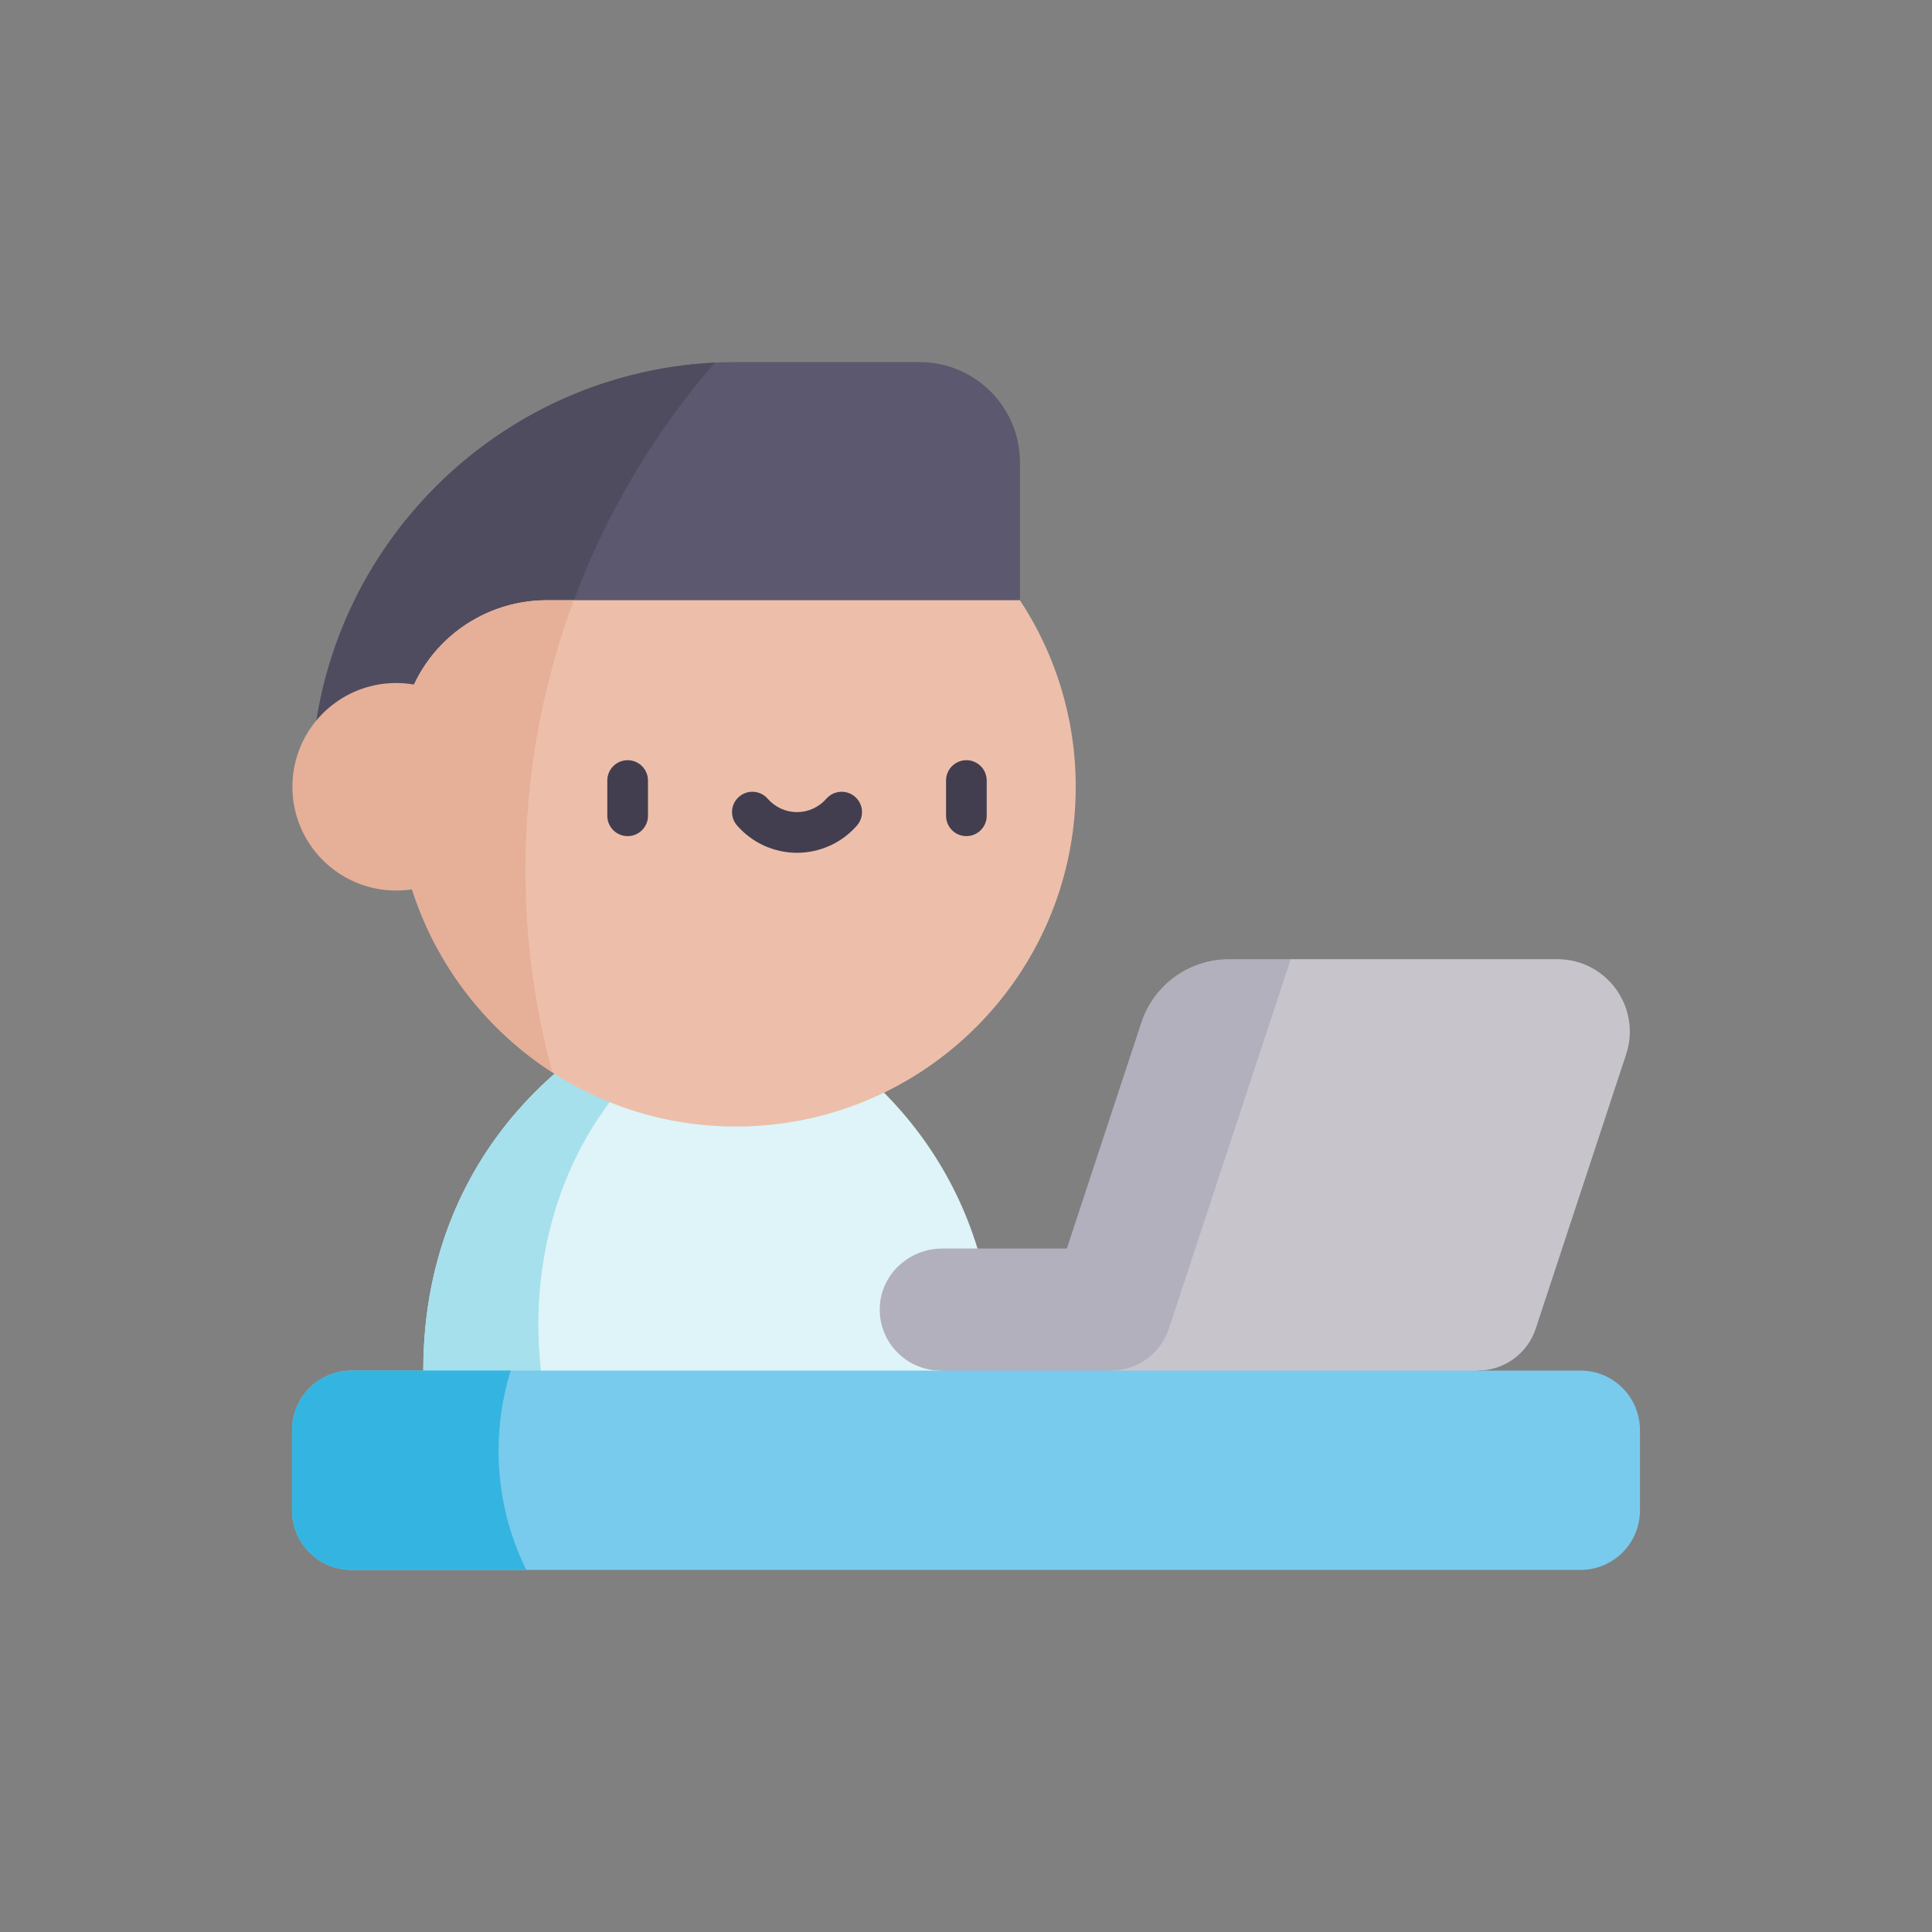 <?xml version="1.0" encoding="UTF-8"?> <svg xmlns="http://www.w3.org/2000/svg" width="86" height="86" viewBox="0 0 86 86" fill="none"><rect x="0" y="0" width="86" height="86" fill="#808080" stroke="none"/> <g clip-path="url(#clip0)"> <path d="M18.842 61.009C18.842 50.295 27.095 46.074 27.095 46.074H36.045C36.045 46.074 44.298 50.295 44.298 61.009L31.57 64.063L18.842 61.009Z" fill="#DEF4F8"></path> <path d="M23.963 58.963C23.963 53.388 26.529 48.542 30.304 46.074H27.095C27.095 46.074 18.842 50.295 18.842 61.009L24.281 62.314C24.073 61.238 23.963 60.116 23.963 58.963Z" fill="#A6E0EC"></path> <path d="M69.324 42.698H57.454L54.189 45.033L49.453 61.009L57.454 64.842L65.78 61.009C66.953 61.009 67.993 60.257 68.36 59.143L72.385 46.931C73.073 44.846 71.52 42.698 69.324 42.698Z" fill="#C7C5CB"></path> <path d="M40.937 16.118H32.759C22.336 16.118 13.856 24.598 13.856 35.022L45.401 26.718V20.582C45.401 18.117 43.403 16.118 40.937 16.118Z" fill="#5C586F"></path> <path d="M50.806 45.514L47.489 55.577H41.942C40.469 55.577 39.214 56.722 39.162 58.194C39.107 59.739 40.343 61.009 41.876 61.009L45.934 64.842L49.453 61.009C50.626 61.009 51.666 60.257 52.033 59.143L57.454 42.698H54.699C52.929 42.698 51.36 43.834 50.806 45.514Z" fill="#B2B0BC"></path> <path d="M31.818 16.142C21.83 16.634 13.856 24.914 13.856 35.021L23.979 32.357C25.123 26.247 27.887 20.695 31.818 16.142Z" fill="#4F4C5F"></path> <path d="M45.401 26.718H24.344C21.28 26.718 18.612 28.845 17.97 31.841C17.726 32.978 17.611 34.163 17.639 35.38C17.823 43.33 24.226 49.835 32.173 50.135C40.794 50.461 47.884 43.569 47.884 35.022C47.884 31.955 46.97 29.102 45.401 26.718Z" fill="#EDBFAA"></path> <path d="M27.939 37.219C27.439 37.219 27.033 36.814 27.033 36.314V34.744C27.033 34.244 27.439 33.839 27.939 33.839C28.439 33.839 28.844 34.244 28.844 34.744V36.314C28.844 36.814 28.439 37.219 27.939 37.219Z" fill="#423E4F"></path> <path d="M43.017 37.219C42.517 37.219 42.112 36.814 42.112 36.314V34.744C42.112 34.244 42.517 33.839 43.017 33.839C43.517 33.839 43.922 34.244 43.922 34.744V36.314C43.922 36.814 43.517 37.219 43.017 37.219Z" fill="#423E4F"></path> <path d="M35.478 37.961C34.455 37.961 33.481 37.517 32.808 36.745C32.479 36.367 32.519 35.796 32.896 35.467C33.273 35.138 33.845 35.178 34.173 35.555C34.503 35.933 34.978 36.15 35.478 36.15C35.978 36.15 36.454 35.933 36.783 35.555C37.112 35.178 37.684 35.139 38.061 35.467C38.438 35.795 38.477 36.367 38.148 36.745C37.475 37.517 36.502 37.961 35.478 37.961Z" fill="#423E4F"></path> <path d="M25.543 26.718H24.344C21.772 26.718 19.478 28.218 18.429 30.472C18.171 30.427 17.906 30.403 17.635 30.403C15.084 30.403 13.016 32.471 13.016 35.022C13.016 37.573 15.084 39.641 17.635 39.641C17.875 39.641 18.111 39.622 18.342 39.587C19.419 42.967 21.658 45.844 24.588 47.737C23.807 44.859 23.388 41.837 23.388 38.718C23.388 34.502 24.149 30.46 25.543 26.718Z" fill="#E6AF98"></path> <path d="M70.353 61.009H15.647C14.185 61.009 13 62.194 13 63.656V67.235C13 68.697 14.185 69.882 15.647 69.882H70.353C71.815 69.882 73 68.697 73 67.235V63.656C73 62.194 71.815 61.009 70.353 61.009Z" fill="#78CBEC"></path> <path d="M22.193 64.579C22.193 63.333 22.383 62.133 22.734 61.009H15.647C14.185 61.009 13 62.194 13 63.656V67.235C13 68.697 14.185 69.882 15.647 69.882H23.429C22.64 68.293 22.193 66.49 22.193 64.579Z" fill="#34B5E1"></path> </g> <defs> <clipPath id="clip0"> <rect width="60" height="60" fill="white" transform="translate(13 13)"></rect> </clipPath> </defs> </svg> 